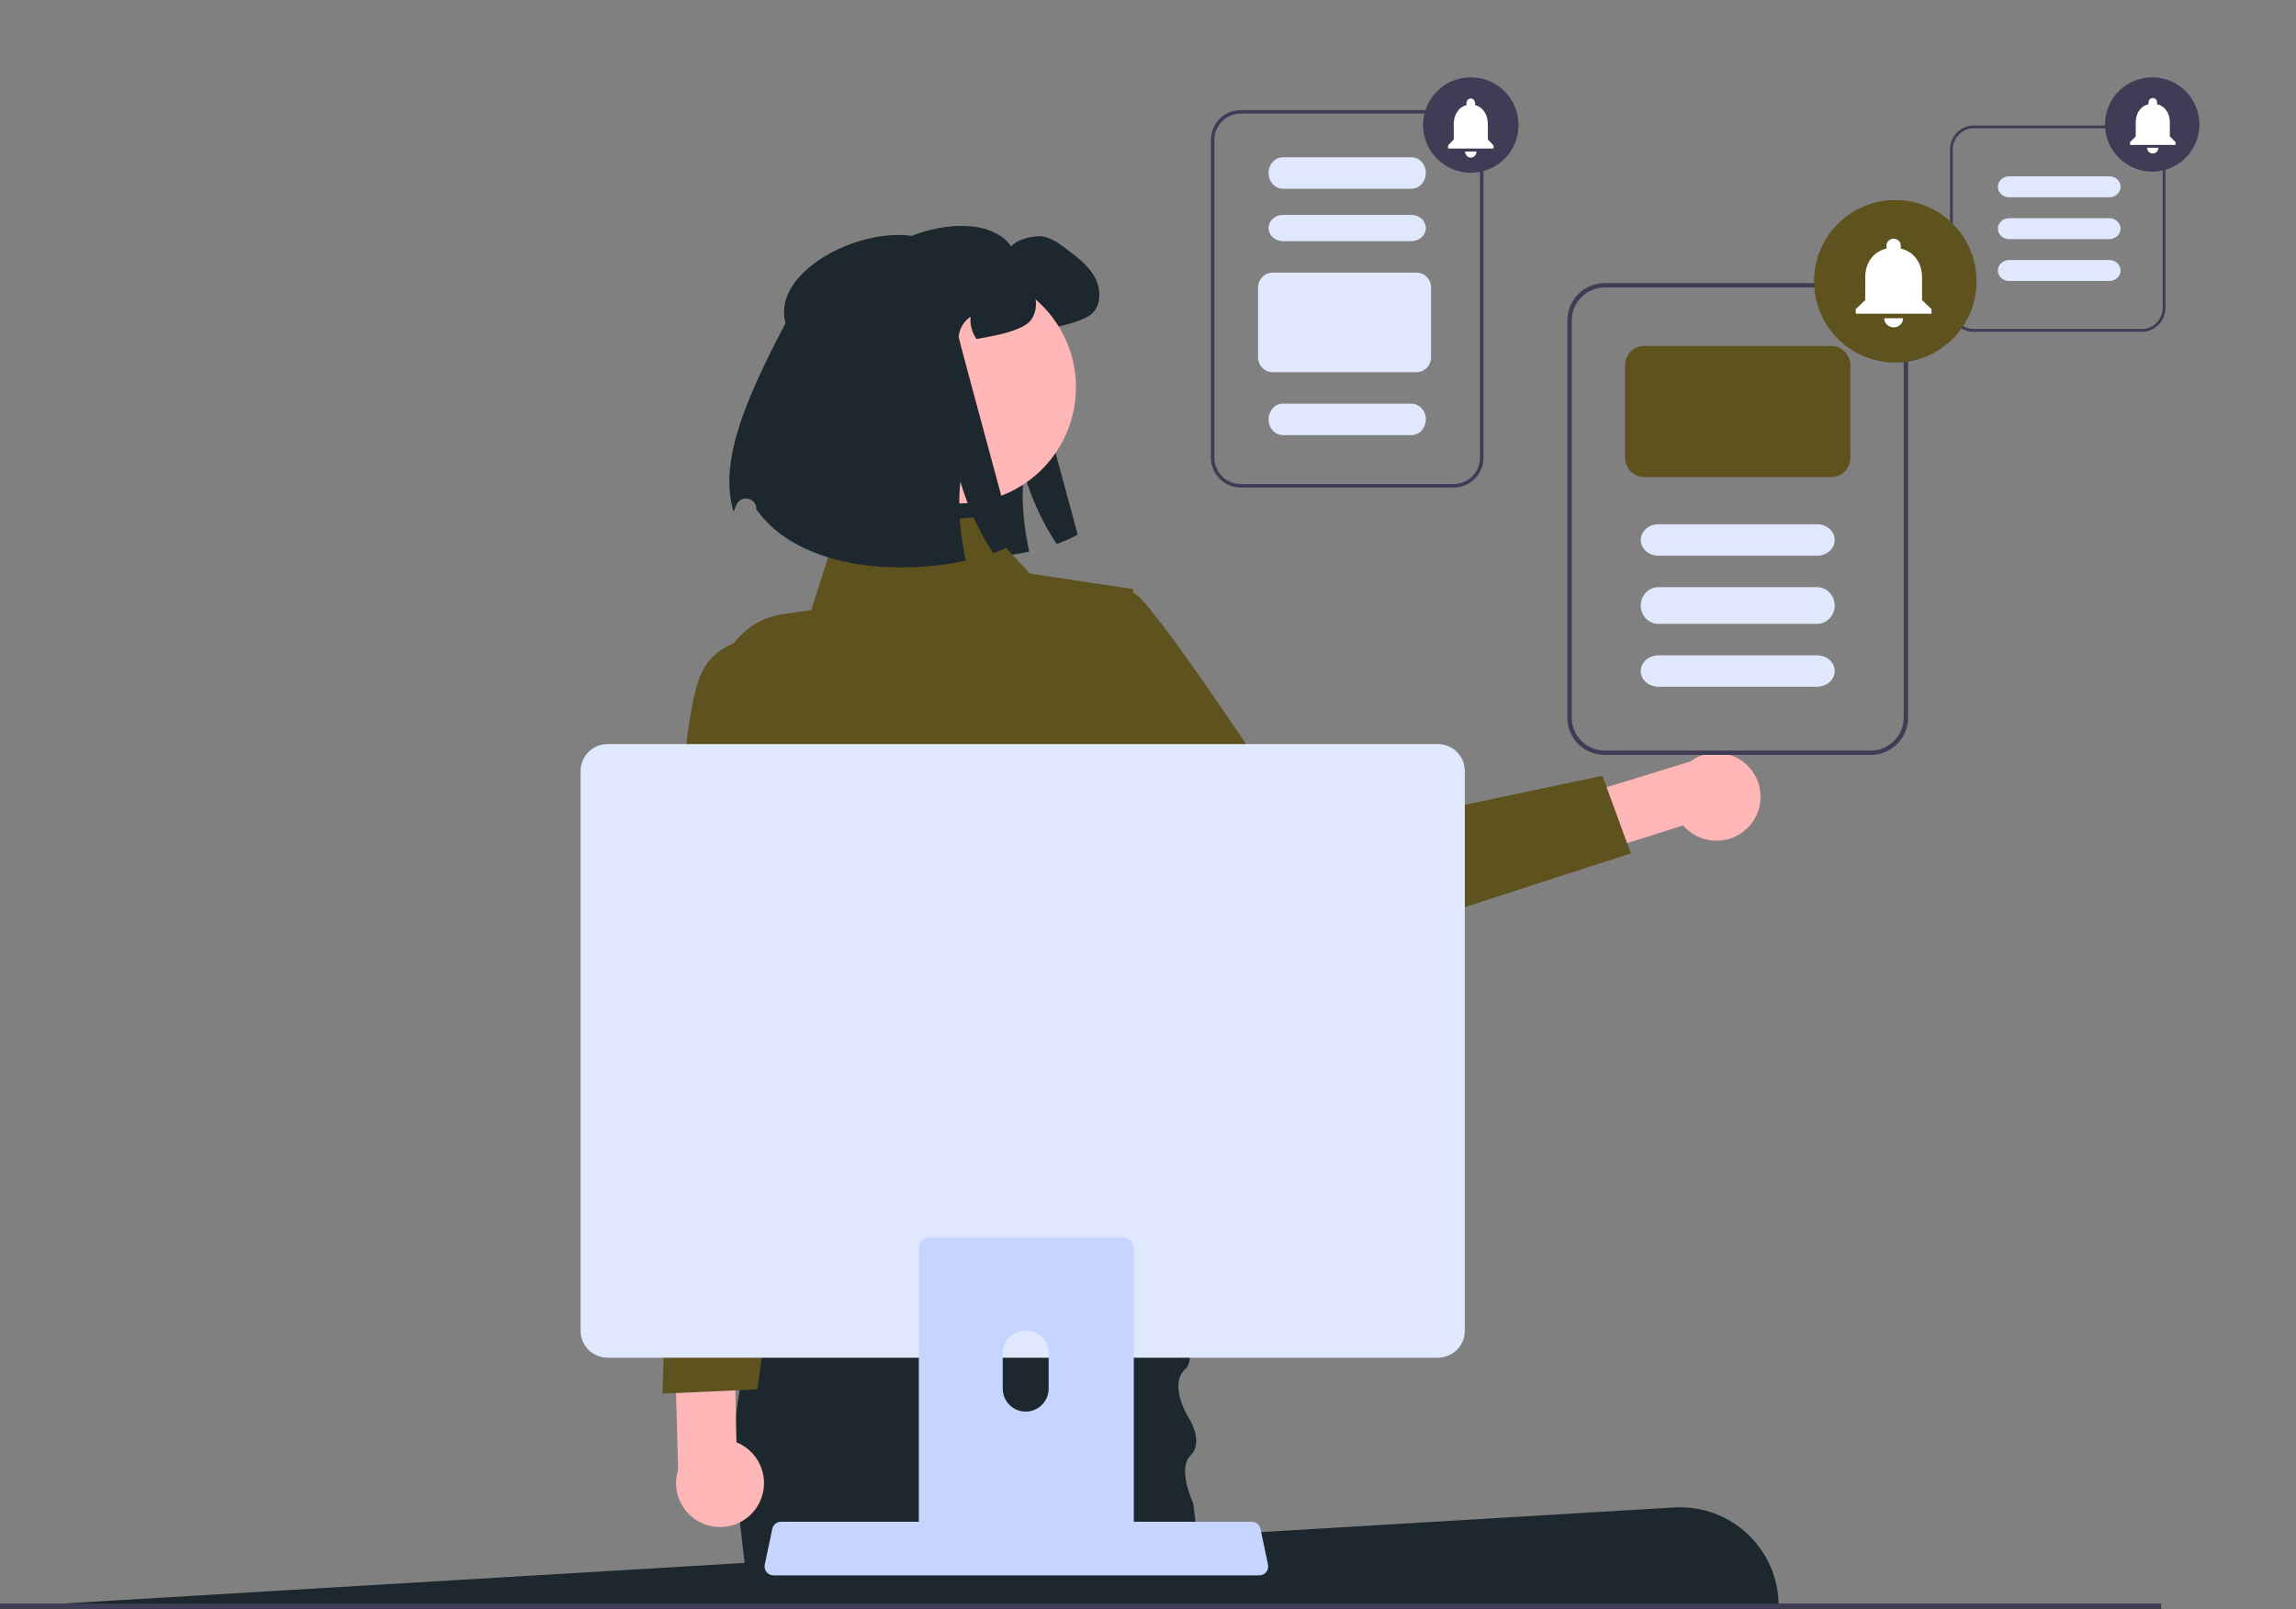 <svg width="505" height="354" viewBox="0 0 505 354" fill="none" xmlns="http://www.w3.org/2000/svg">
<rect x="0" y="0" width="505" height="354" fill="#808080" stroke="none"/>
<g clip-path="url(#clip0_148_263)">
<path d="M319.715 107.238H272.912C271.168 107.236 269.497 106.546 268.264 105.32C267.031 104.094 266.338 102.432 266.336 100.699V30.754C266.338 29.021 267.031 27.358 268.264 26.133C269.497 24.907 271.168 24.217 272.912 24.215H319.715C321.458 24.217 323.129 24.907 324.362 26.133C325.595 27.358 326.288 29.021 326.29 30.754V100.699C326.288 102.432 325.595 104.094 324.362 105.32C323.129 106.546 321.458 107.236 319.715 107.238ZM272.912 24.984C271.373 24.986 269.899 25.595 268.811 26.676C267.723 27.758 267.111 29.225 267.11 30.754V100.699C267.111 102.228 267.723 103.695 268.811 104.777C269.899 105.858 271.373 106.467 272.912 106.469H319.715C321.253 106.467 322.728 105.858 323.815 104.777C324.903 103.695 325.515 102.228 325.517 100.699V30.754C325.515 29.225 324.903 27.758 323.815 26.676C322.728 25.595 321.253 24.986 319.715 24.984H272.912Z" fill="#3F3D56"/>
<path d="M310.464 41.511H282.164C281.33 41.511 280.53 41.147 279.941 40.498C279.351 39.849 279.02 38.969 279.02 38.052C279.02 37.135 279.351 36.255 279.941 35.606C280.53 34.957 281.33 34.593 282.164 34.593H310.464C311.298 34.593 312.098 34.957 312.688 35.606C313.277 36.255 313.609 37.135 313.609 38.052C313.609 38.969 313.277 39.849 312.688 40.498C312.098 41.147 311.298 41.511 310.464 41.511Z" fill="#E0E8FD"/>
<path d="M310.464 53.042H282.164C281.33 53.042 280.53 52.739 279.941 52.198C279.351 51.657 279.02 50.924 279.02 50.16C279.02 49.395 279.351 48.662 279.941 48.121C280.53 47.581 281.33 47.277 282.164 47.277H310.464C311.298 47.277 312.098 47.581 312.688 48.121C313.277 48.662 313.609 49.395 313.609 50.16C313.609 50.924 313.277 51.657 312.688 52.198C312.098 52.739 311.298 53.042 310.464 53.042Z" fill="#E0E8FD"/>
<path d="M311.557 81.87H279.913C279.064 81.869 278.25 81.524 277.65 80.912C277.05 80.299 276.712 79.469 276.711 78.603V63.228C276.712 62.362 277.05 61.532 277.65 60.919C278.25 60.306 279.064 59.962 279.913 59.961H311.557C312.406 59.962 313.22 60.306 313.82 60.919C314.42 61.532 314.758 62.362 314.759 63.228V78.603C314.758 79.469 314.42 80.299 313.82 80.912C313.22 81.524 312.406 81.869 311.557 81.87Z" fill="#E0E8FD"/>
<path d="M310.464 95.707H282.164C281.33 95.707 280.53 95.342 279.941 94.694C279.351 94.045 279.02 93.165 279.02 92.248C279.02 91.33 279.351 90.45 279.941 89.802C280.53 89.153 281.33 88.788 282.164 88.788H310.464C311.298 88.788 312.098 89.153 312.688 89.802C313.277 90.45 313.609 91.33 313.609 92.248C313.609 93.165 313.277 94.045 312.688 94.694C312.098 95.342 311.298 95.707 310.464 95.707Z" fill="#E0E8FD"/>
<path d="M323.5 38C329.299 38 334 33.299 334 27.5C334 21.701 329.299 17 323.5 17C317.701 17 313 21.701 313 27.5C313 33.299 317.701 38 323.5 38Z" fill="#3F3D56"/>
<path d="M186.719 69.114C182.829 54.945 214.204 42.794 222.443 54.205C223.589 52.582 227.822 51.597 229.765 52.095C231.708 52.592 233.341 53.837 234.935 55.041C237.127 56.723 239.398 58.465 240.743 60.883C242.098 63.292 242.307 66.576 240.484 68.667C239.04 70.329 234.776 71.404 232.604 71.842C231.09 72.15 229.815 72.399 228.719 72.578C227.743 71.155 227.245 69.393 227.424 67.671C225.95 68.647 224.953 70.319 224.794 72.09C224.764 72.459 237.037 117.576 237.037 117.576C235.772 118.322 234.208 119.019 232.405 119.656C229.347 115.048 226.836 109.613 225.183 103.93C224.804 107.444 224.864 111.256 225.322 115.127C225.561 117.188 225.92 119.258 226.378 121.328C211.794 124.473 189.857 123.438 180.314 110.061C180.312 110.006 180.311 109.951 180.309 109.895C180.241 107.392 176.823 106.77 175.908 109.101C175.676 109.692 175.463 110.202 175.273 110.609C172.494 100.676 176.09 89.18 186.719 69.115V69.114Z" fill="#1D272E"/>
<path d="M384.963 181.48C381.513 185.569 375.398 186.089 371.305 182.641C370.908 182.307 370.539 181.942 370.201 181.549L324.144 196.124L316.977 184.387L371.807 167.476C376.108 164.305 382.169 165.218 385.342 169.516C387.998 173.113 387.841 178.058 384.963 181.48H384.963Z" fill="#FFB6B6"/>
<path d="M221.852 145.06C221.852 145.06 242.248 122.139 251.133 131.875C260.018 141.612 287.737 184.278 287.737 184.278L352.442 170.639L358.699 187.699L285.229 211.486C279.706 213.275 273.653 211.42 270.083 206.846L221.852 145.06V145.06Z" fill="#5E521E"/>
<path d="M266.155 354H164.99L164.898 353.211L164.838 352.685L163.97 345.32L162.739 334.832L162.265 330.801C162.232 330.597 162.199 330.4 162.173 330.196C161.758 327.573 161.521 324.936 161.436 322.306C161.311 318.689 161.475 315.079 161.864 311.515V311.495C162.074 309.569 162.344 307.662 162.68 305.774C163.101 303.348 163.608 300.961 164.193 298.627C164.865 295.918 165.628 293.281 166.464 290.736C167.425 287.757 168.478 284.903 169.564 282.207C169.682 281.918 169.801 281.629 169.913 281.346L169.919 281.339C175.645 267.392 182.148 257.864 182.148 257.864H255.848C255.848 257.864 259.257 272.811 260.949 285.153C261.218 287.106 261.442 288.987 261.607 290.736C261.903 293.965 261.988 296.739 261.732 298.627C261.574 299.797 261.284 300.626 260.837 301.007C256.782 304.466 261.422 311.804 261.422 311.804C261.422 311.804 264.898 317.111 261.87 320.096C261.271 320.688 260.929 321.451 260.764 322.306C260.501 323.719 260.731 325.363 261.093 326.816C261.455 328.276 261.956 329.545 262.232 330.196C262.357 330.486 262.436 330.65 262.436 330.65L262.949 334.707L263.45 338.613L264.299 345.32L264.555 346.504L265.878 352.685L265.99 353.211L266.155 354H266.155Z" fill="#1D272E"/>
<path d="M215.055 113.701L184.123 116.454L178.422 134.179L172.209 135.077C161.593 136.613 155.274 147.738 159.399 157.632L164.866 170.743C164.866 170.743 156.836 195.506 166.698 205.91L170.894 251.735L161.428 281.944L272.085 285.512L253.236 247.62L252.677 224.093C252.677 224.093 264.722 181.567 253.555 168.04L249.198 129.566L226.499 126.164L215.055 113.701H215.055Z" fill="#5E521E"/>
<path d="M235.99 90.961C239.178 77.225 230.617 63.509 216.869 60.324C203.121 57.14 189.392 65.693 186.205 79.428C183.018 93.164 191.578 106.88 205.326 110.065C219.074 113.25 232.803 104.696 235.99 90.961Z" fill="#FFB6B6"/>
<path d="M172.774 71.105C168.884 56.935 200.259 44.785 208.498 56.196C209.643 54.573 213.877 53.588 215.82 54.085C217.762 54.583 219.396 55.827 220.99 57.032C223.182 58.714 225.453 60.455 226.798 62.874C228.153 65.283 228.362 68.567 226.539 70.657C225.094 72.319 220.831 73.394 218.659 73.832C217.145 74.141 215.87 74.39 214.774 74.569C213.797 73.145 213.299 71.384 213.479 69.662C212.004 70.637 211.008 72.309 210.849 74.081C210.819 74.449 223.092 119.567 223.092 119.567C221.827 120.313 220.263 121.01 218.46 121.647C215.401 117.038 212.891 111.604 211.237 105.921C210.859 109.434 210.919 113.246 211.377 117.118C211.616 119.178 211.974 121.249 212.433 123.319C197.848 126.464 175.912 125.429 166.369 112.052C166.367 111.997 166.365 111.941 166.364 111.886C166.295 109.383 162.877 108.761 161.963 111.092C161.731 111.682 161.518 112.193 161.328 112.599C158.548 102.666 162.145 91.171 172.774 71.105L172.774 71.105Z" fill="#1D272E"/>
<path d="M391.207 353.211H47.65L-5.66 353.868L368.212 331.568C380.684 330.824 391.207 340.728 391.207 353.211V353.211Z" fill="#1D272E"/>
<path d="M475.345 352.685V354H-5.766V0H-4.449V352.685H475.345Z" fill="#3F3D56"/>
<path d="M166.65 331.22C169.418 326.643 167.948 320.689 163.366 317.924C162.922 317.656 162.457 317.424 161.976 317.23L161.005 268.97L147.578 265.957L149.152 323.267C147.527 328.356 150.338 333.797 155.431 335.42C159.693 336.778 164.331 335.042 166.65 331.22Z" fill="#FFB6B6"/>
<path d="M175.99 140.818C175.99 140.818 159.536 136.872 154.271 148.051C149.006 159.229 148.558 207.874 148.558 207.874L145.715 306.524L166.586 305.605L183.23 184.217L175.99 140.818Z" fill="#5E521E"/>
<path d="M168.602 345.777C168.973 346.241 169.535 346.51 170.129 346.507H276.974C278.06 346.506 278.939 345.625 278.937 344.541C278.937 344.406 278.923 344.272 278.896 344.14L277.237 336.269C277.097 335.617 276.637 335.08 276.013 334.842C275.791 334.755 275.554 334.71 275.315 334.71H171.781C171.542 334.71 171.306 334.755 171.083 334.842C170.46 335.08 169.999 335.617 169.859 336.269L168.201 344.14C168.081 344.718 168.229 345.32 168.602 345.777Z" fill="#C5D5FF"/>
<path d="M127.699 169.576V292.712C127.702 295.979 130.352 298.627 133.623 298.63H316.26C319.531 298.627 322.181 295.979 322.184 292.712V169.576C322.176 166.312 319.527 163.669 316.26 163.665H133.623C130.355 163.669 127.707 166.312 127.699 169.576Z" fill="#E0E8FD"/>
<path d="M247.783 272.298C247.566 272.225 247.335 272.192 247.105 272.192H204.378C203.12 272.192 202.094 273.212 202.094 274.468V341.907H249.382V274.468C249.382 273.475 248.737 272.593 247.783 272.298ZM230.644 305.465C230.631 308.253 228.361 310.502 225.57 310.489C222.799 310.469 220.562 308.234 220.548 305.465V297.64C220.575 294.859 222.859 292.623 225.643 292.649C228.394 292.676 230.618 294.898 230.644 297.64V305.465Z" fill="#C5D5FF"/>
<path d="M471.092 72.98H434.1C432.722 72.979 431.401 72.425 430.426 71.44C429.452 70.455 428.904 69.12 428.902 67.727V32.861C428.904 31.469 429.452 30.134 430.426 29.149C431.401 28.164 432.722 27.61 434.1 27.608H471.092C472.47 27.61 473.791 28.164 474.765 29.149C475.74 30.134 476.288 31.469 476.289 32.861V67.727C476.288 69.12 475.74 70.455 474.765 71.44C473.791 72.425 472.47 72.979 471.092 72.98ZM434.1 28.226C432.884 28.228 431.718 28.717 430.858 29.585C429.999 30.454 429.515 31.633 429.514 32.861V67.727C429.515 68.956 429.999 70.134 430.858 71.003C431.718 71.872 432.884 72.361 434.1 72.362H471.092C472.308 72.361 473.474 71.872 474.333 71.003C475.193 70.134 475.677 68.956 475.678 67.727V32.861C475.677 31.633 475.193 30.454 474.333 29.585C473.474 28.717 472.308 28.228 471.092 28.226H434.1Z" fill="#3F3D56"/>
<path d="M463.965 61.802H441.887C441.236 61.802 440.612 61.559 440.152 61.128C439.692 60.696 439.434 60.111 439.434 59.5C439.434 58.89 439.692 58.304 440.152 57.873C440.612 57.441 441.236 57.199 441.887 57.199H463.965C464.615 57.199 465.239 57.441 465.699 57.873C466.159 58.304 466.418 58.89 466.418 59.5C466.418 60.111 466.159 60.696 465.699 61.128C465.239 61.559 464.615 61.802 463.965 61.802Z" fill="#E0E8FD"/>
<path d="M463.965 52.596H441.887C441.236 52.596 440.612 52.353 440.152 51.922C439.692 51.49 439.434 50.904 439.434 50.294C439.434 49.684 439.692 49.098 440.152 48.667C440.612 48.235 441.236 47.993 441.887 47.993H463.965C464.615 47.993 465.239 48.235 465.699 48.667C466.159 49.098 466.418 49.684 466.418 50.294C466.418 50.904 466.159 51.49 465.699 51.922C465.239 52.353 464.615 52.596 463.965 52.596Z" fill="#E0E8FD"/>
<path d="M463.965 43.39H441.887C441.236 43.39 440.612 43.147 440.152 42.716C439.692 42.284 439.434 41.699 439.434 41.088C439.434 40.478 439.692 39.893 440.152 39.461C440.612 39.029 441.236 38.787 441.887 38.787H463.965C464.615 38.787 465.239 39.029 465.699 39.461C466.159 39.893 466.418 40.478 466.418 41.088C466.418 41.699 466.159 42.284 465.699 42.716C465.239 43.147 464.615 43.39 463.965 43.39Z" fill="#E0E8FD"/>
<path d="M473.377 37.756C479.108 37.756 483.753 33.109 483.753 27.378C483.753 21.646 479.108 17 473.377 17C467.646 17 463 21.646 463 27.378C463 33.109 467.646 37.756 473.377 37.756Z" fill="#3F3D56"/>
<path d="M411.462 166.046H352.958C350.779 166.043 348.689 165.181 347.148 163.649C345.607 162.116 344.741 160.039 344.738 157.871V70.441C344.741 68.274 345.607 66.196 347.148 64.664C348.689 63.132 350.779 62.27 352.958 62.267H411.462C413.641 62.27 415.73 63.132 417.271 64.664C418.812 66.196 419.679 68.274 419.681 70.441V157.871C419.679 160.039 418.812 162.116 417.271 163.649C415.73 165.181 413.641 166.043 411.462 166.046ZM352.958 63.229C351.035 63.231 349.192 63.992 347.832 65.344C346.472 66.696 345.707 68.529 345.705 70.441V157.871C345.707 159.784 346.472 161.617 347.832 162.969C349.192 164.321 351.035 165.082 352.958 165.084H411.462C413.384 165.082 415.228 164.321 416.588 162.969C417.947 161.617 418.712 159.784 418.714 157.871V70.441C418.712 68.529 417.947 66.696 416.588 65.344C415.228 63.992 413.384 63.231 411.462 63.229H352.958Z" fill="#3F3D56"/>
<path d="M402.827 104.932H361.594C360.488 104.93 359.428 104.477 358.645 103.671C357.863 102.865 357.423 101.773 357.422 100.633V80.403C357.423 79.263 357.863 78.171 358.645 77.365C359.428 76.559 360.488 76.106 361.594 76.104H402.827C403.933 76.106 404.994 76.559 405.776 77.365C406.558 78.171 406.998 79.263 407 80.403V100.633C406.998 101.773 406.558 102.865 405.776 103.671C404.994 104.477 403.933 104.93 402.827 104.932Z" fill="#5E521E"/>
<path d="M399.661 122.228H364.757C363.729 122.228 362.742 121.864 362.015 121.215C361.287 120.566 360.879 119.686 360.879 118.769C360.879 117.851 361.287 116.972 362.015 116.323C362.742 115.674 363.729 115.31 364.757 115.31H399.661C400.689 115.31 401.676 115.674 402.403 116.323C403.13 116.972 403.539 117.851 403.539 118.769C403.539 119.686 403.13 120.566 402.403 121.215C401.676 121.864 400.689 122.228 399.661 122.228Z" fill="#E0E8FD"/>
<path d="M399.661 137.218H364.757C363.729 137.218 362.742 136.793 362.015 136.036C361.287 135.279 360.879 134.253 360.879 133.182C360.879 132.112 361.287 131.085 362.015 130.329C362.742 129.572 363.729 129.146 364.757 129.146H399.661C400.689 129.146 401.676 129.572 402.403 130.329C403.13 131.085 403.539 132.112 403.539 133.182C403.539 134.253 403.13 135.279 402.403 136.036C401.676 136.793 400.689 137.218 399.661 137.218Z" fill="#E0E8FD"/>
<path d="M399.661 151.055H364.757C363.729 151.055 362.742 150.691 362.015 150.042C361.287 149.393 360.879 148.513 360.879 147.596C360.879 146.679 361.287 145.799 362.015 145.15C362.742 144.501 363.729 144.137 364.757 144.137H399.661C400.689 144.137 401.676 144.501 402.403 145.15C403.13 145.799 403.539 146.679 403.539 147.596C403.539 148.513 403.13 149.393 402.403 150.042C401.676 150.691 400.689 151.055 399.661 151.055Z" fill="#E0E8FD"/>
<path d="M416.871 79.746C426.741 79.746 434.742 71.744 434.742 61.873C434.742 52.002 426.741 44 416.871 44C407.001 44 399 52.002 399 61.873C399 71.744 407.001 79.746 416.871 79.746Z" fill="#5E521E"/>
<path d="M323.5 34.667C324.188 34.667 324.75 34.067 324.75 33.333H322.25C322.25 33.687 322.382 34.026 322.616 34.276C322.851 34.526 323.168 34.667 323.5 34.667ZM327.25 30.667V27.333C327.25 25.287 326.225 23.573 324.438 23.12V22.667C324.438 22.113 324.019 21.667 323.5 21.667C322.981 21.667 322.562 22.113 322.562 22.667V23.12C320.769 23.573 319.75 25.28 319.75 27.333V30.667L318.5 32V32.667H328.5V32L327.25 30.667Z" fill="white"/>
<path d="M416.501 72C417.647 72 418.585 71.1 418.585 70H414.418C414.418 70.53 414.637 71.039 415.028 71.414C415.419 71.789 415.949 72 416.501 72ZM422.751 66V61C422.751 57.93 421.043 55.36 418.064 54.68V54C418.064 53.17 417.366 52.5 416.501 52.5C415.637 52.5 414.939 53.17 414.939 54V54.68C411.949 55.36 410.251 57.92 410.251 61V66L408.168 68V69H424.835V68L422.751 66Z" fill="white"/>
<path d="M473.5 33.75C474.188 33.75 474.75 33.188 474.75 32.5H472.25C472.25 32.831 472.382 33.15 472.616 33.384C472.851 33.618 473.168 33.75 473.5 33.75ZM477.25 30V26.875C477.25 24.956 476.225 23.35 474.438 22.925V22.5C474.438 21.981 474.019 21.562 473.5 21.562C472.981 21.562 472.562 21.981 472.562 22.5V22.925C470.769 23.35 469.75 24.95 469.75 26.875V30L468.5 31.25V31.875H478.5V31.25L477.25 30Z" fill="white"/>
</g>
<defs>
<clipPath id="clip0_148_263">
<rect width="505" height="354" fill="white"/>
</clipPath>
</defs>
</svg>
